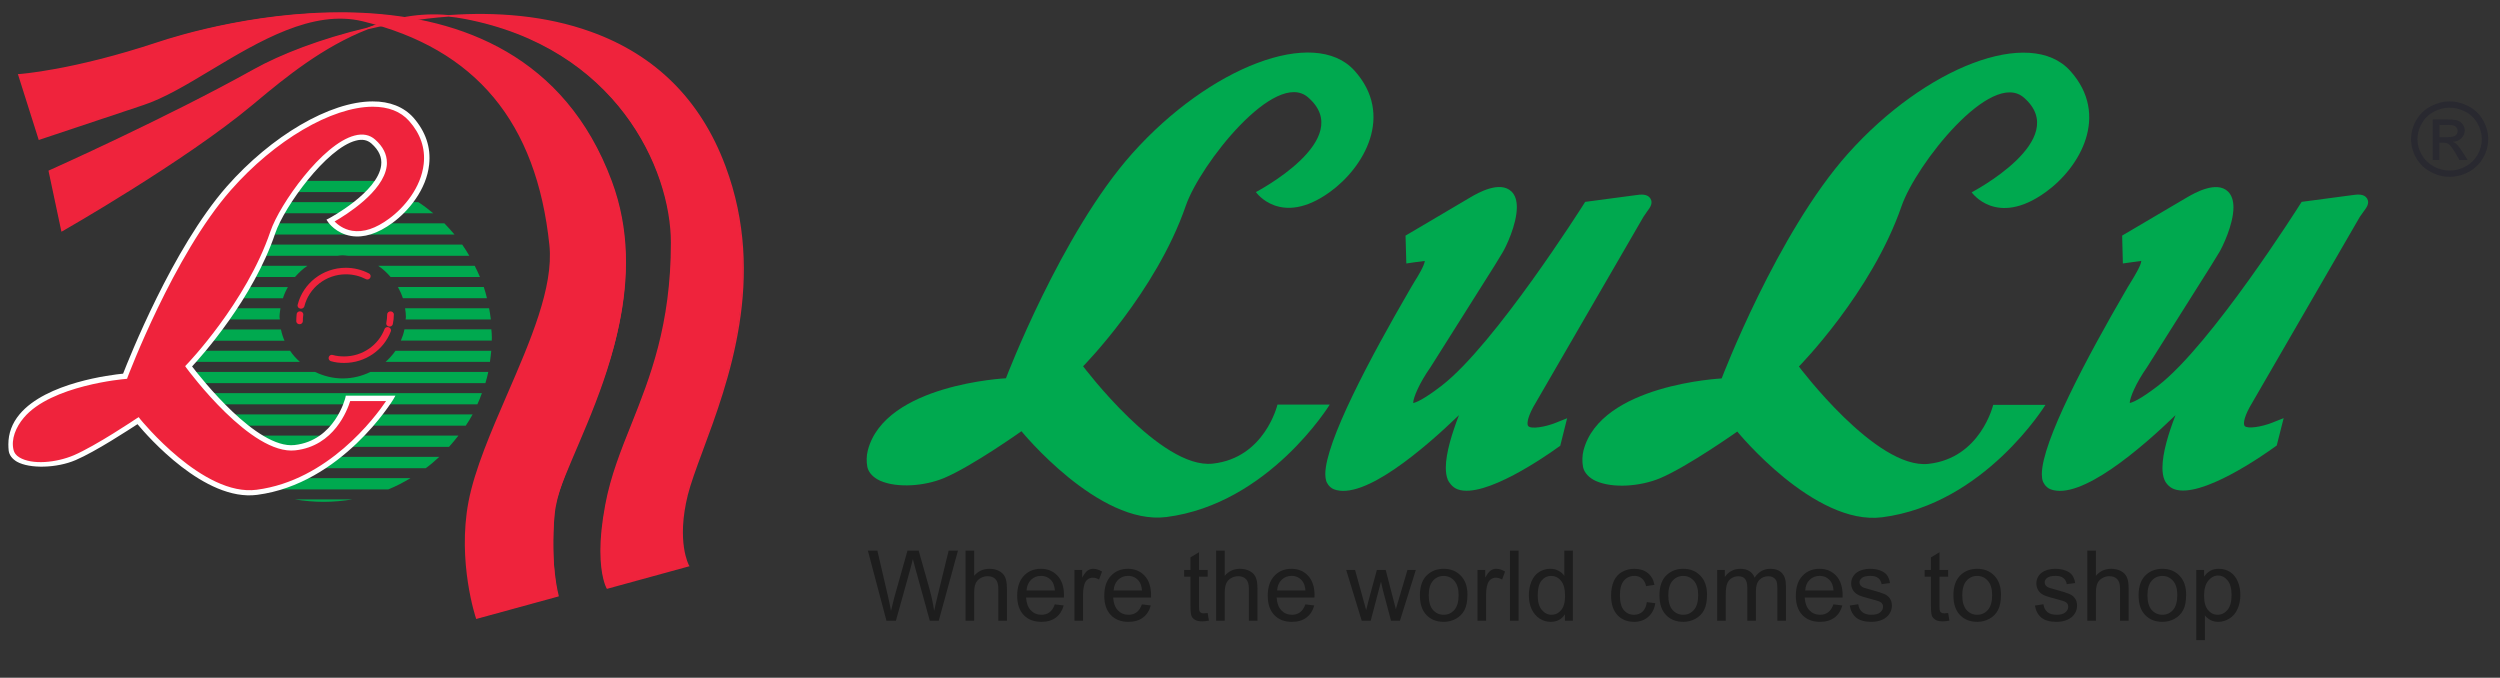 <svg xmlns="http://www.w3.org/2000/svg" fill="none" viewBox="0 0 166 45" height="45" width="166">
<rect x="0" y="0" width="166" height="45" fill="#333333" stroke="none"/>
<path fill="#1D1D1D" d="M58.861 41.215L57.626 36.562H58.258L58.966 39.612C59.042 39.932 59.107 40.249 59.162 40.564C59.281 40.067 59.351 39.78 59.372 39.704L60.257 36.562H61L61.666 38.917C61.834 39.501 61.954 40.05 62.028 40.564C62.088 40.27 62.165 39.933 62.26 39.552L62.99 36.562H63.609L62.333 41.215H61.739L60.759 37.67C60.676 37.373 60.628 37.191 60.613 37.124C60.564 37.337 60.519 37.519 60.476 37.67L59.489 41.215H58.861ZM64.114 41.215V36.562H64.685V38.231C64.951 37.922 65.288 37.768 65.694 37.768C65.944 37.768 66.161 37.818 66.345 37.917C66.529 38.015 66.66 38.15 66.738 38.324C66.819 38.497 66.859 38.749 66.859 39.079V41.215H66.288V39.079C66.288 38.793 66.225 38.586 66.1 38.457C65.978 38.326 65.803 38.26 65.577 38.26C65.407 38.26 65.248 38.304 65.097 38.393C64.949 38.48 64.844 38.599 64.78 38.749C64.717 38.899 64.685 39.106 64.685 39.371V41.215H64.114ZM70.039 40.129L70.629 40.202C70.536 40.547 70.364 40.815 70.112 41.005C69.86 41.196 69.539 41.291 69.147 41.291C68.654 41.291 68.263 41.14 67.973 40.837C67.685 40.532 67.541 40.106 67.541 39.558C67.541 38.991 67.687 38.551 67.979 38.238C68.271 37.925 68.65 37.768 69.115 37.768C69.566 37.768 69.934 37.922 70.22 38.228C70.506 38.535 70.648 38.967 70.648 39.523C70.648 39.557 70.647 39.608 70.645 39.675H68.132C68.153 40.046 68.257 40.329 68.446 40.526C68.634 40.723 68.869 40.821 69.15 40.821C69.36 40.821 69.539 40.766 69.687 40.656C69.835 40.546 69.952 40.371 70.039 40.129ZM68.163 39.206H70.045C70.02 38.922 69.948 38.71 69.83 38.568C69.648 38.348 69.412 38.238 69.122 38.238C68.859 38.238 68.638 38.326 68.459 38.501C68.281 38.677 68.182 38.912 68.163 39.206ZM71.344 41.215V37.844H71.858V38.355C71.989 38.116 72.109 37.959 72.219 37.882C72.332 37.806 72.454 37.768 72.588 37.768C72.78 37.768 72.976 37.829 73.175 37.952L72.978 38.482C72.838 38.4 72.699 38.358 72.559 38.358C72.434 38.358 72.322 38.397 72.223 38.473C72.123 38.547 72.052 38.65 72.01 38.784C71.947 38.987 71.915 39.209 71.915 39.45V41.215H71.344ZM75.822 40.129L76.412 40.202C76.319 40.547 76.147 40.815 75.895 41.005C75.643 41.196 75.321 41.291 74.93 41.291C74.437 41.291 74.046 41.14 73.756 40.837C73.468 40.532 73.324 40.106 73.324 39.558C73.324 38.991 73.47 38.551 73.762 38.238C74.054 37.925 74.433 37.768 74.898 37.768C75.349 37.768 75.717 37.922 76.003 38.228C76.288 38.535 76.431 38.967 76.431 39.523C76.431 39.557 76.43 39.608 76.428 39.675H73.914C73.936 40.046 74.04 40.329 74.228 40.526C74.417 40.723 74.652 40.821 74.933 40.821C75.143 40.821 75.321 40.766 75.469 40.656C75.618 40.546 75.735 40.371 75.822 40.129ZM73.946 39.206H75.828C75.803 38.922 75.731 38.71 75.612 38.568C75.43 38.348 75.194 38.238 74.904 38.238C74.642 38.238 74.421 38.326 74.241 38.501C74.064 38.677 73.965 38.912 73.946 39.206ZM80.189 40.704L80.272 41.209C80.111 41.242 79.967 41.259 79.84 41.259C79.632 41.259 79.472 41.227 79.357 41.161C79.243 41.095 79.163 41.01 79.116 40.904C79.07 40.796 79.046 40.571 79.046 40.228V38.289H78.627V37.844H79.046V37.01L79.615 36.667V37.844H80.189V38.289H79.615V40.26C79.615 40.422 79.624 40.527 79.643 40.574C79.664 40.62 79.697 40.657 79.742 40.685C79.788 40.712 79.854 40.726 79.938 40.726C80.002 40.726 80.085 40.719 80.189 40.704ZM80.751 41.215V36.562H81.322V38.231C81.589 37.922 81.925 37.768 82.331 37.768C82.581 37.768 82.798 37.818 82.982 37.917C83.166 38.015 83.297 38.15 83.376 38.324C83.456 38.497 83.496 38.749 83.496 39.079V41.215H82.925V39.079C82.925 38.793 82.862 38.586 82.737 38.457C82.615 38.326 82.44 38.26 82.214 38.26C82.045 38.26 81.885 38.304 81.735 38.393C81.587 38.48 81.481 38.599 81.417 38.749C81.354 38.899 81.322 39.106 81.322 39.371V41.215H80.751ZM86.676 40.129L87.267 40.202C87.174 40.547 87.001 40.815 86.749 41.005C86.498 41.196 86.176 41.291 85.784 41.291C85.291 41.291 84.9 41.14 84.61 40.837C84.322 40.532 84.178 40.106 84.178 39.558C84.178 38.991 84.325 38.551 84.617 38.238C84.908 37.925 85.287 37.768 85.753 37.768C86.203 37.768 86.572 37.922 86.857 38.228C87.143 38.535 87.286 38.967 87.286 39.523C87.286 39.557 87.285 39.608 87.282 39.675H84.769C84.79 40.046 84.895 40.329 85.083 40.526C85.271 40.723 85.506 40.821 85.788 40.821C85.997 40.821 86.176 40.766 86.324 40.656C86.472 40.546 86.59 40.371 86.676 40.129ZM84.8 39.206H86.683C86.657 38.922 86.585 38.71 86.467 38.568C86.285 38.348 86.049 38.238 85.759 38.238C85.497 38.238 85.276 38.326 85.096 38.501C84.918 38.677 84.82 38.912 84.8 39.206ZM90.418 41.215L89.387 37.844H89.977L90.513 39.79L90.713 40.513C90.722 40.477 90.78 40.246 90.888 39.818L91.424 37.844H92.011L92.516 39.799L92.684 40.444L92.878 39.793L93.456 37.844H94.011L92.957 41.215H92.364L91.827 39.196L91.697 38.622L91.015 41.215H90.418ZM94.281 39.529C94.281 38.905 94.454 38.443 94.801 38.143C95.091 37.893 95.445 37.768 95.861 37.768C96.325 37.768 96.704 37.92 96.998 38.225C97.292 38.528 97.439 38.947 97.439 39.482C97.439 39.916 97.373 40.257 97.242 40.507C97.113 40.755 96.924 40.947 96.674 41.085C96.426 41.222 96.155 41.291 95.861 41.291C95.389 41.291 95.008 41.14 94.716 40.837C94.426 40.535 94.281 40.099 94.281 39.529ZM94.868 39.529C94.868 39.961 94.962 40.285 95.15 40.501C95.339 40.714 95.576 40.821 95.861 40.821C96.145 40.821 96.381 40.713 96.569 40.498C96.757 40.282 96.852 39.953 96.852 39.511C96.852 39.094 96.756 38.778 96.566 38.565C96.378 38.349 96.143 38.241 95.861 38.241C95.576 38.241 95.339 38.348 95.15 38.562C94.962 38.775 94.868 39.098 94.868 39.529ZM98.105 41.215V37.844H98.619V38.355C98.751 38.116 98.871 37.959 98.981 37.882C99.093 37.806 99.216 37.768 99.349 37.768C99.542 37.768 99.738 37.829 99.936 37.952L99.74 38.482C99.6 38.4 99.46 38.358 99.321 38.358C99.196 38.358 99.084 38.397 98.984 38.473C98.885 38.547 98.814 38.65 98.772 38.784C98.708 38.987 98.677 39.209 98.677 39.45V41.215H98.105ZM100.263 41.215V36.562H100.835V41.215H100.263ZM103.91 41.215V40.79C103.696 41.124 103.382 41.291 102.968 41.291C102.699 41.291 102.451 41.217 102.225 41.069C102.001 40.921 101.826 40.714 101.701 40.45C101.578 40.183 101.517 39.878 101.517 39.533C101.517 39.196 101.573 38.892 101.685 38.619C101.797 38.344 101.966 38.133 102.19 37.987C102.414 37.841 102.665 37.768 102.942 37.768C103.145 37.768 103.326 37.811 103.485 37.898C103.644 37.983 103.773 38.094 103.872 38.231V36.562H104.44V41.215H103.91ZM102.104 39.533C102.104 39.964 102.195 40.287 102.377 40.501C102.559 40.714 102.774 40.821 103.021 40.821C103.271 40.821 103.483 40.72 103.656 40.517C103.832 40.311 103.92 39.999 103.92 39.58C103.92 39.119 103.831 38.781 103.653 38.565C103.475 38.349 103.256 38.241 102.996 38.241C102.742 38.241 102.53 38.345 102.358 38.552C102.189 38.759 102.104 39.086 102.104 39.533ZM109.35 39.98L109.912 40.053C109.851 40.44 109.693 40.744 109.439 40.964C109.187 41.182 108.877 41.291 108.509 41.291C108.048 41.291 107.676 41.141 107.395 40.84C107.116 40.538 106.976 40.105 106.976 39.542C106.976 39.178 107.036 38.86 107.157 38.587C107.278 38.314 107.461 38.11 107.706 37.974C107.954 37.837 108.222 37.768 108.512 37.768C108.878 37.768 109.178 37.861 109.41 38.047C109.643 38.231 109.792 38.494 109.858 38.834L109.302 38.92C109.25 38.694 109.155 38.523 109.02 38.409C108.887 38.295 108.725 38.238 108.534 38.238C108.247 38.238 108.013 38.342 107.833 38.549C107.653 38.754 107.563 39.08 107.563 39.526C107.563 39.979 107.65 40.308 107.823 40.513C107.997 40.719 108.223 40.821 108.503 40.821C108.727 40.821 108.914 40.752 109.064 40.615C109.215 40.477 109.31 40.266 109.35 39.98ZM110.188 39.529C110.188 38.905 110.361 38.443 110.708 38.143C110.998 37.893 111.352 37.768 111.769 37.768C112.232 37.768 112.611 37.92 112.905 38.225C113.199 38.528 113.346 38.947 113.346 39.482C113.346 39.916 113.28 40.257 113.149 40.507C113.02 40.755 112.831 40.947 112.581 41.085C112.333 41.222 112.063 41.291 111.769 41.291C111.297 41.291 110.915 41.14 110.623 40.837C110.333 40.535 110.188 40.099 110.188 39.529ZM110.775 39.529C110.775 39.961 110.869 40.285 111.058 40.501C111.246 40.714 111.483 40.821 111.769 40.821C112.052 40.821 112.288 40.713 112.476 40.498C112.665 40.282 112.759 39.953 112.759 39.511C112.759 39.094 112.664 38.778 112.473 38.565C112.285 38.349 112.05 38.241 111.769 38.241C111.483 38.241 111.246 38.348 111.058 38.562C110.869 38.775 110.775 39.098 110.775 39.529ZM114.019 41.215V37.844H114.53V38.317C114.636 38.152 114.776 38.02 114.952 37.92C115.128 37.819 115.327 37.768 115.552 37.768C115.801 37.768 116.006 37.82 116.164 37.924C116.325 38.027 116.438 38.172 116.504 38.358C116.771 37.965 117.118 37.768 117.545 37.768C117.879 37.768 118.136 37.861 118.316 38.047C118.496 38.231 118.586 38.516 118.586 38.901V41.215H118.018V39.092C118.018 38.863 117.999 38.699 117.961 38.6C117.925 38.498 117.858 38.417 117.761 38.355C117.663 38.294 117.549 38.263 117.418 38.263C117.181 38.263 116.984 38.343 116.828 38.501C116.671 38.658 116.593 38.91 116.593 39.257V41.215H116.021V39.025C116.021 38.771 115.975 38.581 115.882 38.454C115.789 38.327 115.636 38.263 115.425 38.263C115.264 38.263 115.115 38.306 114.977 38.39C114.842 38.475 114.743 38.599 114.682 38.761C114.621 38.924 114.59 39.159 114.59 39.466V41.215H114.019ZM121.741 40.129L122.331 40.202C122.238 40.547 122.066 40.815 121.814 41.005C121.562 41.196 121.24 41.291 120.849 41.291C120.356 41.291 119.964 41.14 119.675 40.837C119.387 40.532 119.243 40.106 119.243 39.558C119.243 38.991 119.389 38.551 119.681 38.238C119.973 37.925 120.352 37.768 120.817 37.768C121.268 37.768 121.636 37.922 121.922 38.228C122.207 38.535 122.35 38.967 122.35 39.523C122.35 39.557 122.349 39.608 122.347 39.675H119.833C119.854 40.046 119.959 40.329 120.147 40.526C120.336 40.723 120.571 40.821 120.852 40.821C121.062 40.821 121.24 40.766 121.388 40.656C121.537 40.546 121.654 40.371 121.741 40.129ZM119.865 39.206H121.747C121.722 38.922 121.65 38.71 121.531 38.568C121.349 38.348 121.113 38.238 120.823 38.238C120.561 38.238 120.34 38.326 120.16 38.501C119.982 38.677 119.884 38.912 119.865 39.206ZM122.823 40.209L123.388 40.12C123.42 40.346 123.507 40.52 123.651 40.64C123.797 40.761 124 40.821 124.261 40.821C124.523 40.821 124.718 40.768 124.845 40.663C124.972 40.555 125.035 40.429 125.035 40.285C125.035 40.156 124.979 40.054 124.867 39.98C124.789 39.929 124.594 39.865 124.283 39.787C123.864 39.681 123.573 39.59 123.41 39.514C123.249 39.435 123.127 39.328 123.042 39.193C122.959 39.056 122.918 38.904 122.918 38.739C122.918 38.589 122.952 38.45 123.02 38.324C123.09 38.194 123.184 38.088 123.302 38.003C123.391 37.937 123.512 37.882 123.664 37.838C123.819 37.791 123.984 37.768 124.159 37.768C124.424 37.768 124.655 37.806 124.854 37.882C125.055 37.959 125.203 38.062 125.299 38.193C125.394 38.322 125.459 38.496 125.495 38.714L124.937 38.79C124.911 38.617 124.837 38.481 124.715 38.384C124.594 38.286 124.423 38.238 124.2 38.238C123.938 38.238 123.751 38.281 123.639 38.368C123.527 38.455 123.47 38.556 123.47 38.673C123.47 38.747 123.494 38.813 123.54 38.873C123.587 38.934 123.66 38.985 123.759 39.025C123.816 39.046 123.985 39.095 124.264 39.171C124.668 39.279 124.949 39.368 125.108 39.438C125.269 39.505 125.395 39.605 125.486 39.736C125.577 39.867 125.622 40.03 125.622 40.225C125.622 40.415 125.566 40.595 125.454 40.764C125.344 40.931 125.184 41.061 124.975 41.154C124.765 41.245 124.528 41.291 124.264 41.291C123.826 41.291 123.492 41.2 123.261 41.018C123.032 40.836 122.886 40.566 122.823 40.209ZM129.358 40.704L129.44 41.209C129.28 41.242 129.136 41.259 129.009 41.259C128.801 41.259 128.641 41.227 128.526 41.161C128.412 41.095 128.332 41.01 128.285 40.904C128.239 40.796 128.215 40.571 128.215 40.228V38.289H127.796V37.844H128.215V37.01L128.783 36.667V37.844H129.358V38.289H128.783V40.26C128.783 40.422 128.793 40.527 128.812 40.574C128.833 40.62 128.866 40.657 128.91 40.685C128.957 40.712 129.023 40.726 129.107 40.726C129.171 40.726 129.254 40.719 129.358 40.704ZM129.707 39.529C129.707 38.905 129.881 38.443 130.228 38.143C130.517 37.893 130.871 37.768 131.288 37.768C131.751 37.768 132.13 37.92 132.424 38.225C132.718 38.528 132.865 38.947 132.865 39.482C132.865 39.916 132.799 40.257 132.668 40.507C132.539 40.755 132.35 40.947 132.1 41.085C131.853 41.222 131.582 41.291 131.288 41.291C130.816 41.291 130.434 41.14 130.142 40.837C129.852 40.535 129.707 40.099 129.707 39.529ZM130.294 39.529C130.294 39.961 130.388 40.285 130.577 40.501C130.765 40.714 131.002 40.821 131.288 40.821C131.571 40.821 131.807 40.713 131.995 40.498C132.184 40.282 132.278 39.953 132.278 39.511C132.278 39.094 132.183 38.778 131.992 38.565C131.804 38.349 131.569 38.241 131.288 38.241C131.002 38.241 130.765 38.348 130.577 38.562C130.388 38.775 130.294 39.098 130.294 39.529ZM135.118 40.209L135.683 40.12C135.715 40.346 135.803 40.52 135.947 40.64C136.093 40.761 136.296 40.821 136.556 40.821C136.819 40.821 137.013 40.768 137.14 40.663C137.267 40.555 137.331 40.429 137.331 40.285C137.331 40.156 137.274 40.054 137.162 39.98C137.084 39.929 136.889 39.865 136.578 39.787C136.159 39.681 135.868 39.59 135.706 39.514C135.545 39.435 135.422 39.328 135.337 39.193C135.255 39.056 135.214 38.904 135.214 38.739C135.214 38.589 135.247 38.45 135.315 38.324C135.385 38.194 135.479 38.088 135.598 38.003C135.687 37.937 135.807 37.882 135.959 37.838C136.114 37.791 136.279 37.768 136.455 37.768C136.719 37.768 136.951 37.806 137.15 37.882C137.351 37.959 137.499 38.062 137.594 38.193C137.689 38.322 137.755 38.496 137.791 38.714L137.232 38.79C137.207 38.617 137.133 38.481 137.01 38.384C136.889 38.286 136.718 38.238 136.496 38.238C136.233 38.238 136.046 38.281 135.934 38.368C135.822 38.455 135.766 38.556 135.766 38.673C135.766 38.747 135.789 38.813 135.836 38.873C135.882 38.934 135.955 38.985 136.055 39.025C136.112 39.046 136.28 39.095 136.559 39.171C136.963 39.279 137.245 39.368 137.404 39.438C137.564 39.505 137.69 39.605 137.781 39.736C137.872 39.867 137.918 40.03 137.918 40.225C137.918 40.415 137.862 40.595 137.75 40.764C137.639 40.931 137.48 41.061 137.27 41.154C137.061 41.245 136.824 41.291 136.559 41.291C136.121 41.291 135.787 41.2 135.556 41.018C135.328 40.836 135.182 40.566 135.118 40.209ZM138.597 41.215V36.562H139.168V38.231C139.435 37.922 139.771 37.768 140.177 37.768C140.427 37.768 140.644 37.818 140.828 37.917C141.012 38.015 141.143 38.15 141.222 38.324C141.302 38.497 141.342 38.749 141.342 39.079V41.215H140.771V39.079C140.771 38.793 140.709 38.586 140.584 38.457C140.461 38.326 140.286 38.26 140.06 38.26C139.891 38.26 139.731 38.304 139.581 38.393C139.433 38.48 139.327 38.599 139.263 38.749C139.2 38.899 139.168 39.106 139.168 39.371V41.215H138.597ZM142.002 39.529C142.002 38.905 142.176 38.443 142.523 38.143C142.813 37.893 143.166 37.768 143.583 37.768C144.046 37.768 144.425 37.92 144.719 38.225C145.013 38.528 145.16 38.947 145.16 39.482C145.16 39.916 145.095 40.257 144.964 40.507C144.835 40.755 144.645 40.947 144.396 41.085C144.148 41.222 143.877 41.291 143.583 41.291C143.111 41.291 142.729 41.14 142.437 40.837C142.147 40.535 142.002 40.099 142.002 39.529ZM142.59 39.529C142.59 39.961 142.684 40.285 142.872 40.501C143.06 40.714 143.297 40.821 143.583 40.821C143.867 40.821 144.102 40.713 144.291 40.498C144.479 40.282 144.573 39.953 144.573 39.511C144.573 39.094 144.478 38.778 144.288 38.565C144.099 38.349 143.864 38.241 143.583 38.241C143.297 38.241 143.06 38.348 142.872 38.562C142.684 38.775 142.59 39.098 142.59 39.529ZM145.833 42.507V37.844H146.354V38.282C146.476 38.111 146.615 37.983 146.77 37.898C146.924 37.811 147.111 37.768 147.331 37.768C147.619 37.768 147.873 37.842 148.093 37.99C148.313 38.138 148.479 38.348 148.591 38.619C148.703 38.887 148.76 39.182 148.76 39.504C148.76 39.849 148.697 40.16 148.572 40.437C148.45 40.712 148.27 40.924 148.033 41.072C147.798 41.218 147.55 41.291 147.29 41.291C147.1 41.291 146.928 41.251 146.776 41.17C146.626 41.09 146.502 40.988 146.405 40.866V42.507H145.833ZM146.351 39.549C146.351 39.982 146.438 40.303 146.614 40.51C146.79 40.718 147.002 40.821 147.252 40.821C147.506 40.821 147.723 40.714 147.903 40.501C148.085 40.285 148.176 39.952 148.176 39.501C148.176 39.072 148.087 38.75 147.909 38.536C147.733 38.322 147.523 38.216 147.277 38.216C147.034 38.216 146.818 38.33 146.63 38.558C146.444 38.785 146.351 39.115 146.351 39.549Z"></path>
<path fill="#292930" d="M162.657 6.734C163.087 6.734 163.507 6.842 163.917 7.058C164.326 7.273 164.646 7.582 164.874 7.983C165.103 8.384 165.217 8.802 165.217 9.238C165.217 9.669 165.104 10.084 164.879 10.482C164.654 10.88 164.338 11.189 163.932 11.409C163.526 11.629 163.101 11.739 162.657 11.739C162.213 11.739 161.789 11.629 161.382 11.409C160.976 11.189 160.66 10.88 160.433 10.482C160.207 10.084 160.094 9.669 160.094 9.238C160.094 8.802 160.208 8.384 160.438 7.983C160.668 7.582 160.988 7.273 161.398 7.058C161.807 6.842 162.227 6.734 162.657 6.734ZM162.657 7.149C162.297 7.149 161.947 7.239 161.606 7.419C161.265 7.599 160.999 7.857 160.807 8.192C160.614 8.527 160.519 8.876 160.519 9.238C160.519 9.599 160.613 9.944 160.802 10.275C160.991 10.606 161.255 10.863 161.595 11.048C161.935 11.232 162.289 11.325 162.658 11.325C163.027 11.325 163.381 11.232 163.721 11.048C164.06 10.863 164.324 10.606 164.512 10.275C164.699 9.944 164.793 9.599 164.793 9.238C164.793 8.876 164.698 8.527 164.506 8.192C164.315 7.857 164.048 7.599 163.707 7.419C163.364 7.239 163.015 7.149 162.657 7.149ZM161.533 10.622V7.929H162.481C162.804 7.929 163.038 7.953 163.184 8.003C163.328 8.053 163.444 8.14 163.53 8.263C163.616 8.387 163.659 8.519 163.659 8.658C163.659 8.855 163.586 9.026 163.443 9.172C163.299 9.318 163.109 9.4 162.871 9.418C162.968 9.458 163.046 9.505 163.105 9.56C163.216 9.666 163.352 9.844 163.513 10.094L163.849 10.622H163.305L163.061 10.197C162.868 9.863 162.713 9.654 162.596 9.57C162.514 9.508 162.395 9.477 162.239 9.477H161.978V10.622H161.533ZM161.978 9.106H162.518C162.776 9.106 162.953 9.069 163.046 8.993C163.14 8.918 163.188 8.819 163.188 8.695C163.188 8.615 163.165 8.544 163.12 8.481C163.074 8.418 163.012 8.371 162.931 8.34C162.851 8.309 162.702 8.294 162.485 8.294H161.979V9.106H161.978Z"></path>
<path fill="#00A94F" d="M96.798 32.495C98.572 33.127 102.68 30.26 103.481 29.68L103.601 29.597L104.057 27.772L103.303 28.072C102.607 28.352 101.67 28.508 101.477 28.295C101.393 28.212 101.367 27.844 101.806 27.03L109.123 14.401L109.353 14.064C109.568 13.779 109.782 13.488 109.583 13.177C109.385 12.866 108.971 12.902 108.563 12.965L105.255 13.405L105.151 13.571C105.093 13.659 99.263 22.878 95.725 25.61C94.484 26.564 94.003 26.73 93.835 26.761C93.835 26.419 94.228 25.459 94.987 24.381L99.247 17.626L99.786 16.739C99.959 16.459 100.718 14.93 100.718 13.758C100.718 13.333 100.618 12.96 100.357 12.711C99.587 11.98 98.127 12.814 97.651 13.094C97.646 13.1 93.328 15.645 93.328 15.645L93.38 17.496L93.903 17.418C93.903 17.418 94.537 17.33 94.605 17.325C94.594 17.615 94.123 18.388 93.93 18.688L93.705 19.067L93.6 19.248C90.978 23.759 88 29.348 88 31.489C88 31.67 88.026 31.831 88.068 31.961C88.094 32.028 88.23 32.344 88.56 32.484C90.559 33.267 94.641 29.721 96.876 27.564C96.442 28.695 96.002 30.048 96.002 31.059C96.002 31.37 96.044 31.639 96.138 31.867C96.201 32.002 96.41 32.355 96.798 32.495Z"></path>
<path fill="#00A94F" d="M144.371 32.482C146.15 33.115 150.253 30.248 151.054 29.667L151.174 29.584L151.635 27.764L150.876 28.065C150.18 28.34 149.248 28.495 149.049 28.288C148.966 28.2 148.94 27.837 149.384 27.023L156.696 14.393L156.937 14.056C157.146 13.776 157.366 13.481 157.167 13.17C156.968 12.864 156.549 12.9 156.141 12.963L152.833 13.403L152.723 13.569C152.666 13.662 146.841 22.875 143.303 25.608C142.063 26.561 141.576 26.727 141.414 26.759C141.419 26.416 141.811 25.457 142.565 24.379L146.825 17.623L147.364 16.742C147.537 16.462 148.301 14.933 148.301 13.766C148.301 13.341 148.196 12.968 147.935 12.714C147.171 11.983 145.71 12.822 145.234 13.097C145.224 13.102 140.911 15.643 140.911 15.643L140.958 17.494L141.487 17.421C141.487 17.421 142.115 17.333 142.183 17.323C142.178 17.613 141.696 18.386 141.508 18.697L141.283 19.065L141.178 19.246C138.556 23.752 135.578 29.346 135.578 31.487C135.578 31.668 135.599 31.829 135.646 31.959C135.672 32.026 135.808 32.342 136.138 32.482C138.143 33.27 142.225 29.724 144.454 27.567C144.015 28.698 143.586 30.051 143.586 31.062C143.586 31.367 143.627 31.642 143.722 31.865C143.769 31.99 143.983 32.347 144.371 32.482Z"></path>
<path fill="#00A94F" d="M130.919 12.769C130.919 12.769 137.613 9.28 134.384 6.48C132.212 4.593 127.23 10.908 126.267 13.677C124.283 19.437 119.447 24.336 119.447 24.336C119.447 24.336 124.576 31.18 128.046 30.801C131.516 30.423 132.348 26.882 132.348 26.882H135.818C135.818 26.882 131.772 33.476 124.974 34.347C120.463 34.923 115.355 28.655 115.355 28.655C115.355 28.655 112.073 30.977 110.226 31.755C108.917 32.299 107.106 32.439 105.976 31.942C105.531 31.745 105.191 31.402 105.112 31.003C105.05 30.661 105.055 30.267 105.144 29.909C106.29 25.518 114.318 25.129 114.318 25.129C114.318 25.129 117.987 15.486 122.708 10.198C127.842 4.453 134.797 1.752 137.461 4.702C140.12 7.652 138.105 11.131 135.823 12.764C132.557 15.118 130.919 12.769 130.919 12.769Z"></path>
<path fill="#00A94F" d="M83.39 12.753C83.39 12.753 90.094 9.264 86.855 6.464C84.683 4.577 79.695 10.892 78.737 13.661C76.754 19.421 71.918 24.32 71.918 24.32C71.918 24.32 77.052 31.163 80.522 30.785C83.992 30.412 84.824 26.866 84.824 26.866H88.294C88.294 26.866 84.249 33.46 77.45 34.331C72.944 34.907 67.825 28.633 67.825 28.633C67.825 28.633 64.544 30.961 62.691 31.739C61.393 32.283 59.577 32.418 58.452 31.925C58.007 31.729 57.662 31.386 57.589 30.992C57.526 30.65 57.531 30.256 57.625 29.898C58.766 25.507 66.794 25.118 66.794 25.118C66.794 25.118 70.463 15.475 75.184 10.187C80.313 4.448 87.279 1.746 89.938 4.691C92.596 7.641 90.571 11.12 88.299 12.753C85.034 15.107 83.39 12.753 83.39 12.753Z"></path>
<path fill="#EF233C" d="M1.258 4.968C1.258 4.968 4.698 4.765 10.494 2.837C17.894 0.376 35.193 -2.417 40.579 12.021C44.047 21.333 37.002 30.794 36.804 34.074C36.565 37.84 37.05 39.565 37.05 39.565L31.663 41.046C31.663 41.046 30.401 37.347 31.172 33.323C32.175 28.082 37.036 21.035 36.538 16.281C36.039 11.521 34.189 3.818 24.12 1.356C19.055 0.119 13.518 5.617 9.491 6.929C5.47 8.247 2.603 9.228 2.603 9.228L1.258 4.968Z"></path>
<path fill="#EF233C" d="M10.479 2.797C4.765 4.69 1.29 4.913 1.256 4.92H1.188L2.573 9.296L9.502 6.983C10.868 6.537 12.397 5.624 14.015 4.65C17.175 2.756 20.759 0.599 24.098 1.417C31.586 3.243 35.635 8.112 36.481 16.288C36.768 19.068 35.198 22.679 33.682 26.175C32.624 28.623 31.525 31.145 31.108 33.316C30.351 37.3 31.593 41.026 31.607 41.059L31.62 41.1L37.102 39.599V39.565C37.102 39.538 36.495 37.408 36.836 34.114C36.959 32.843 37.58 31.328 38.399 29.407C40.249 25.073 43.055 18.52 40.618 12.007C34.419 -4.635 12.916 1.979 10.479 2.797ZM10.513 2.891C12.936 2.087 34.351 -4.507 40.536 12.041C41.198 13.833 41.471 15.632 41.471 17.39C41.471 21.962 39.635 26.243 38.304 29.36C37.478 31.294 36.802 33.289 36.584 34.493C36.27 36.17 36.979 39.294 36.993 39.524C36.911 39.545 31.805 40.951 31.702 40.985C31.62 40.735 30.979 38.672 30.979 36.035C30.979 35.183 31.054 34.263 31.225 33.343C31.634 31.186 32.733 28.664 33.791 26.222C35.191 22.997 36.631 19.676 36.631 16.978C36.631 16.735 36.624 16.498 36.597 16.275C35.737 8.045 31.662 3.148 24.125 1.309C20.746 0.484 17.141 2.648 13.96 4.555C12.342 5.529 10.827 6.442 9.468 6.881C9.468 6.881 3.181 8.985 2.635 9.167C2.601 9.066 1.372 5.137 1.324 5.022C1.679 4.995 5.058 4.704 10.513 2.891Z"></path>
<path fill="#EF233C" d="M3.273 11.359C3.273 11.359 10.988 7.917 16.872 4.637C23.665 0.85 42.731 -3.397 48.117 11.041C51.592 20.347 46.534 29.118 45.612 32.844C44.82 36.029 45.694 37.557 45.694 37.557L40.308 39.038C40.308 39.038 39.461 37.517 40.233 33.5C41.236 28.259 44.595 24.648 44.595 16.12C44.595 11.339 41.011 3.136 30.819 1.202C24.77 0.052 19.937 4.252 16.701 6.937C12.168 10.71 4.106 15.302 4.106 15.302L3.273 11.359Z"></path>
<path fill="#EF233C" d="M29.788 1.001C27.856 0.818 26.054 1.19 24.388 1.839C21.316 2.563 18.633 3.604 16.852 4.598C11.042 7.838 3.335 11.28 3.26 11.313L3.219 11.334L4.079 15.385L4.147 15.351C4.229 15.303 12.264 10.718 16.749 6.979L17.009 6.762C18.927 5.16 21.453 3.097 24.436 1.941C26.129 1.542 27.931 1.237 29.788 1.102C30.129 1.136 30.477 1.183 30.826 1.251C40.902 3.158 44.547 11.185 44.547 16.122C44.547 21.566 43.161 25.062 41.932 28.146C41.222 29.917 40.547 31.601 40.192 33.495C39.953 34.759 39.864 35.774 39.864 36.572C39.864 38.296 40.253 39.026 40.28 39.067L40.301 39.101L45.796 37.593L45.748 37.539C45.742 37.525 44.895 35.983 45.673 32.859C45.865 32.102 46.226 31.114 46.65 29.971C48.356 25.38 50.944 18.441 48.172 11.03C46.54 6.647 43.53 3.645 39.222 2.103C36.239 1.028 32.956 0.777 29.788 1.001ZM29.044 1.068C27.72 1.19 26.409 1.386 25.166 1.65C26.388 1.258 27.678 1.034 29.044 1.068ZM16.913 4.686C18.531 3.787 20.913 2.833 23.658 2.123C20.968 3.32 18.695 5.214 16.933 6.688L16.674 6.904C12.366 10.489 4.796 14.857 4.154 15.222C4.12 15.087 3.355 11.476 3.342 11.395C3.772 11.199 11.233 7.851 16.913 4.686ZM39.188 2.198C43.462 3.733 46.452 6.715 48.076 11.063C48.95 13.403 49.291 15.696 49.291 17.88C49.291 22.593 47.721 26.813 46.561 29.931C46.124 31.081 45.762 32.068 45.578 32.839C45.325 33.84 45.236 34.685 45.236 35.361C45.236 36.687 45.551 37.37 45.633 37.532C45.516 37.566 40.437 38.959 40.349 38.979C40.267 38.81 39.966 38.066 39.966 36.545C39.966 35.747 40.055 34.753 40.287 33.508C40.649 31.622 41.325 29.944 42.021 28.173C43.257 25.082 44.649 21.579 44.649 16.115C44.649 11.145 40.97 3.063 30.832 1.136C30.675 1.109 30.525 1.095 30.368 1.075C33.345 0.926 36.389 1.197 39.188 2.198Z"></path>
<path fill="#00A94F" d="M19.261 23.289H10.359C10.387 23.539 10.414 23.783 10.448 24.026H19.91C19.671 23.81 19.439 23.566 19.261 23.289Z"></path>
<path fill="#00A94F" d="M25.602 24.03H32.531C32.565 23.787 32.599 23.536 32.619 23.293H26.257C26.073 23.564 25.847 23.807 25.602 24.03Z"></path>
<path fill="#00A94F" d="M12.069 28.266H30.924C31.088 28.03 31.238 27.779 31.381 27.516H11.625C11.761 27.779 11.912 28.023 12.069 28.266Z"></path>
<path fill="#00A94F" d="M13.159 29.67H29.816C30.028 29.433 30.239 29.183 30.437 28.926H12.531C12.722 29.183 12.941 29.433 13.159 29.67Z"></path>
<path fill="#00A94F" d="M22.756 25.128C22.101 25.128 21.479 24.966 20.919 24.695H10.57C10.625 24.952 10.693 25.196 10.768 25.439H32.231C32.299 25.196 32.374 24.945 32.422 24.695H24.599C24.046 24.966 23.425 25.128 22.756 25.128Z"></path>
<path fill="#00A94F" d="M11.285 26.849H31.696C31.812 26.606 31.908 26.356 31.997 26.105H10.984C11.08 26.356 11.175 26.606 11.285 26.849Z"></path>
<path fill="#00A94F" d="M14.721 31.087H28.272C28.586 30.857 28.887 30.6 29.166 30.336H13.82C14.1 30.6 14.407 30.85 14.721 31.087Z"></path>
<path fill="#00A94F" d="M21.482 33.322C22.137 33.322 22.779 33.262 23.4 33.16H19.57C20.198 33.262 20.833 33.322 21.482 33.322Z"></path>
<path fill="#00A94F" d="M17.2 32.497H25.781C26.3 32.287 26.791 32.03 27.262 31.746H15.719C16.197 32.03 16.688 32.28 17.2 32.497Z"></path>
<path fill="#00A94F" d="M14.211 14.159H28.765C28.444 13.895 28.124 13.645 27.775 13.422H15.194C14.853 13.652 14.532 13.895 14.211 14.159Z"></path>
<path fill="#00A94F" d="M12.805 15.572H30.178C29.96 15.315 29.735 15.065 29.503 14.828H13.487C13.242 15.065 13.016 15.315 12.805 15.572Z"></path>
<path fill="#00A94F" d="M26.617 22.618H32.652C32.652 22.55 32.659 22.489 32.659 22.422C32.659 22.232 32.645 22.05 32.625 21.867H26.856C26.802 22.138 26.72 22.381 26.617 22.618Z"></path>
<path fill="#00A94F" d="M18.655 21.875H10.34C10.333 22.058 10.312 22.24 10.312 22.43C10.312 22.49 10.319 22.558 10.319 22.626H18.893C18.784 22.382 18.709 22.139 18.655 21.875Z"></path>
<path fill="#00A94F" d="M12.008 16.986H22.398C22.514 16.973 22.637 16.952 22.76 16.952C22.889 16.952 23.006 16.979 23.135 16.986H31.163C31.013 16.729 30.863 16.486 30.692 16.242H12.499C12.431 16.431 12.062 16.851 12.008 16.986Z"></path>
<path fill="#00A94F" d="M16.352 12.752H26.639C26.052 12.454 25.438 12.197 24.796 12.008H18.202C17.56 12.197 16.945 12.454 16.352 12.752Z"></path>
<path fill="#00A94F" d="M18.561 21.044C18.561 20.848 18.595 20.658 18.622 20.469H10.499C10.451 20.719 10.417 20.962 10.383 21.213H18.582C18.582 21.152 18.561 21.098 18.561 21.044Z"></path>
<path fill="#00A94F" d="M26.953 21.044C26.953 21.104 26.933 21.159 26.933 21.213H32.592C32.565 20.962 32.524 20.719 32.476 20.469H26.898C26.926 20.658 26.953 20.848 26.953 21.044Z"></path>
<path fill="#00A94F" d="M19.114 19.062H10.868C10.779 19.306 10.718 19.556 10.656 19.806H18.787C18.869 19.543 18.978 19.299 19.114 19.062Z"></path>
<path fill="#00A94F" d="M26.75 19.799H32.334C32.272 19.548 32.204 19.298 32.122 19.055H26.422C26.552 19.298 26.668 19.542 26.75 19.799Z"></path>
<path fill="#00A94F" d="M25.935 18.392H31.868C31.765 18.142 31.642 17.892 31.52 17.648H25.109C25.423 17.851 25.697 18.115 25.935 18.392Z"></path>
<path fill="#00A94F" d="M20.413 17.648H11.723C11.6 17.892 11.423 18.135 11.32 18.392H19.587C19.833 18.115 20.106 17.851 20.413 17.648Z"></path>
<path fill="#EF233C" d="M21.933 14.651C21.933 14.651 27.429 11.743 24.78 9.397C22.991 7.828 18.902 13.103 18.117 15.415C16.486 20.224 12.519 24.315 12.519 24.315C12.519 24.315 16.738 30.043 19.578 29.725C22.425 29.407 23.108 26.445 23.108 26.445H25.954C25.954 26.445 22.637 31.957 17.059 32.68C13.352 33.16 9.168 27.919 9.168 27.919C9.168 27.919 6.464 29.732 4.949 30.381C3.433 31.03 0.894 30.976 0.757 29.881C0.252 25.62 8.307 24.978 8.307 24.978C8.307 24.978 11.318 16.917 15.195 12.501C19.401 7.699 25.114 5.447 27.292 7.909C29.477 10.37 27.811 13.278 25.947 14.645C23.278 16.612 21.933 14.651 21.933 14.651Z"></path>
<path fill="white" d="M24.741 6.734C21.915 6.734 18.024 9.013 15.054 12.388C11.443 16.506 8.549 23.857 8.173 24.811C7.415 24.885 3.067 25.392 1.299 27.509C0.8 28.104 0.555 28.78 0.555 29.504C0.555 29.646 0.562 29.774 0.575 29.91C0.609 30.214 0.807 30.471 1.128 30.66C1.981 31.134 3.77 31.087 5.019 30.552C6.364 29.977 8.562 28.53 9.129 28.165C9.798 28.97 13.594 33.318 17.075 32.858C22.68 32.128 26.073 26.589 26.107 26.535L26.257 26.271H22.96L22.932 26.407C22.925 26.434 22.236 29.254 19.553 29.551C17.055 29.822 13.341 25.102 12.754 24.331C13.361 23.675 16.809 19.854 18.283 15.472C18.884 13.713 21.676 9.838 23.629 9.338C24.052 9.223 24.386 9.291 24.66 9.527C25.165 9.974 25.376 10.447 25.308 10.981C25.09 12.76 21.881 14.484 21.847 14.498L21.676 14.586L21.785 14.748C21.806 14.782 22.311 15.499 23.308 15.668C24.161 15.81 25.083 15.512 26.066 14.796C27.117 14.024 28.319 12.598 28.496 10.921C28.619 9.784 28.264 8.736 27.445 7.803C26.81 7.1 25.881 6.728 24.741 6.734ZM1.285 30.37C1.06 30.234 0.951 30.072 0.903 29.89C0.719 29.166 1.053 28.361 1.579 27.739C3.388 25.582 8.269 25.163 8.33 25.163L8.439 25.149L8.474 25.041C8.508 24.966 11.518 16.959 15.328 12.625C18.236 9.318 22.018 7.093 24.748 7.086C25.793 7.086 26.605 7.404 27.165 8.033C27.923 8.885 28.25 9.845 28.134 10.887C27.963 12.449 26.837 13.788 25.847 14.511C24.953 15.174 24.134 15.445 23.383 15.323C22.782 15.222 22.4 14.89 22.215 14.707C22.946 14.288 25.465 12.733 25.677 11.029C25.69 10.954 25.69 10.88 25.69 10.806C25.69 10.244 25.431 9.73 24.912 9.27C24.55 8.946 24.086 8.858 23.547 9C21.41 9.548 18.563 13.565 17.956 15.364C16.358 20.077 12.44 24.162 12.399 24.202L12.296 24.31L12.378 24.432C12.556 24.669 16.686 30.234 19.608 29.903C22.188 29.619 23.069 27.218 23.253 26.63H25.636C24.898 27.726 21.772 31.905 17.041 32.52C13.484 32.987 9.354 27.881 9.313 27.834L9.211 27.698L9.067 27.786C9.04 27.807 6.371 29.599 4.89 30.234C3.736 30.721 2.138 30.884 1.285 30.37Z"></path>
<path fill="#EF233C" d="M19.767 20.229C20.122 18.829 21.413 17.781 22.962 17.781C23.515 17.781 24.034 17.916 24.491 18.153C24.751 18.282 24.546 18.667 24.294 18.532C23.891 18.329 23.447 18.214 22.969 18.214C21.638 18.214 20.512 19.12 20.211 20.337C20.122 20.608 19.692 20.507 19.767 20.229ZM19.672 21.311C19.672 21.156 19.686 21.007 19.699 20.858C19.74 20.574 20.177 20.635 20.136 20.919C20.116 21.048 20.109 21.183 20.109 21.311C20.109 21.602 19.672 21.602 19.672 21.311Z"></path>
<path fill="#EF233C" d="M25.947 22.01C25.476 23.234 24.261 24.099 22.855 24.099C22.548 24.099 22.254 24.066 21.981 23.984C21.701 23.903 21.817 23.491 22.097 23.572C22.336 23.64 22.589 23.666 22.855 23.666C24.077 23.666 25.128 22.909 25.531 21.854C25.633 21.59 26.05 21.746 25.947 22.01ZM26.152 20.894C26.152 21.104 26.125 21.313 26.084 21.509C26.029 21.793 25.592 21.712 25.654 21.428C25.681 21.259 25.708 21.076 25.708 20.894C25.708 20.603 26.152 20.603 26.152 20.894Z"></path>
</svg>
